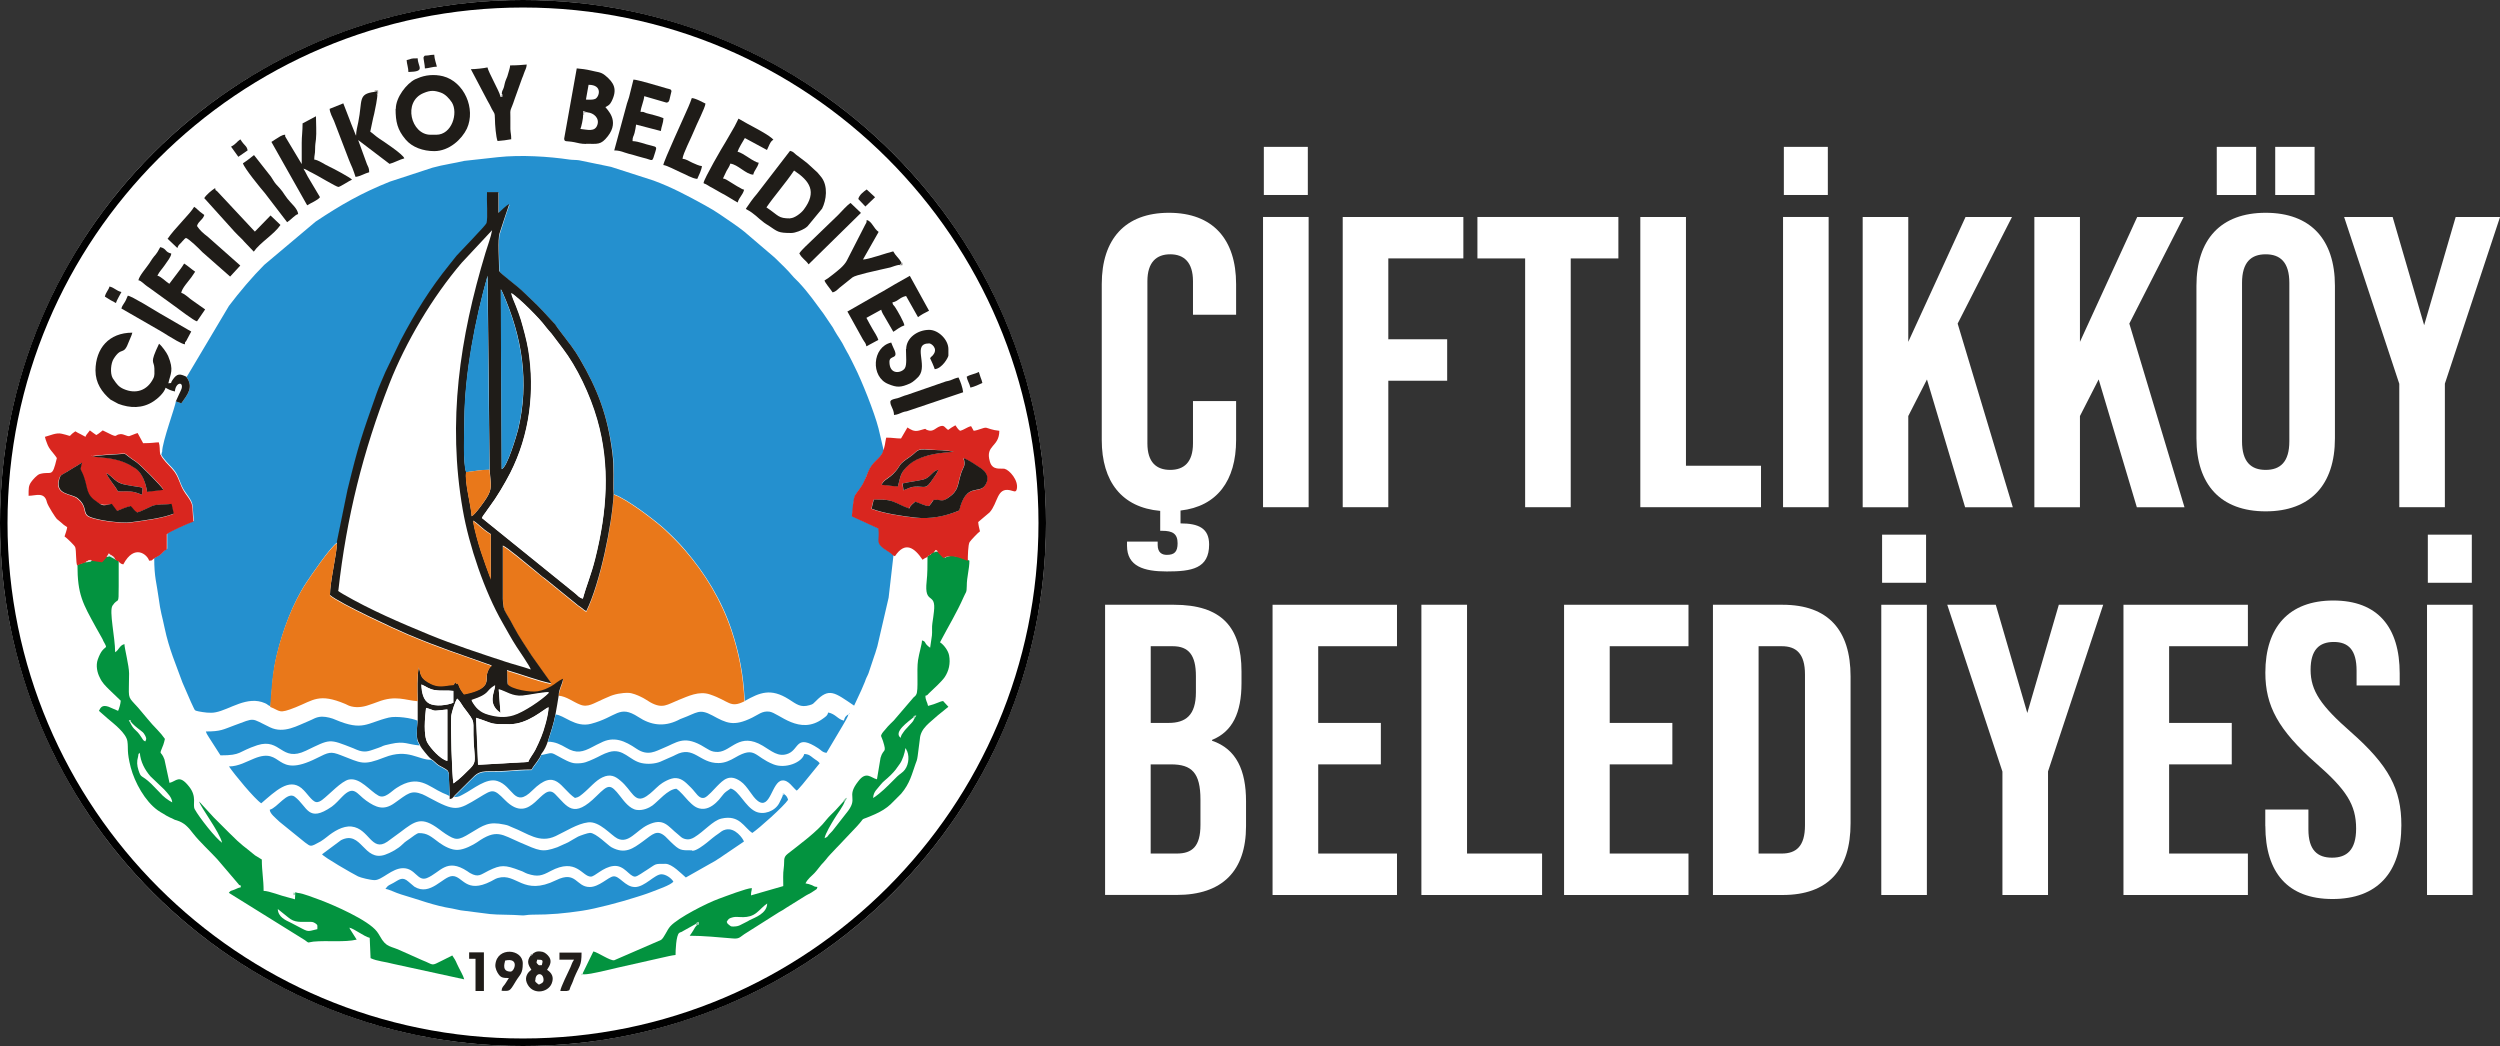 <?xml version="1.0" encoding="UTF-8"?>
<svg id="katman_2" data-name="katman 2" xmlns="http://www.w3.org/2000/svg" viewBox="0 0 435.42 182.18">
  <rect x="0" y="0" width="435.42" height="182.18" fill="#333333" stroke="none"/>
  <defs>
    <style>
      .cls-1 {
        fill: #a7d4ba;
      }

      .cls-1, .cls-2, .cls-3, .cls-4, .cls-5, .cls-6, .cls-7, .cls-8, .cls-9, .cls-10, .cls-11, .cls-12, .cls-13, .cls-14, .cls-15, .cls-16, .cls-17, .cls-18, .cls-19, .cls-20, .cls-21, .cls-22, .cls-23, .cls-24, .cls-25, .cls-26 {
        stroke-width: 0px;
      }

      .cls-1, .cls-2, .cls-3, .cls-4, .cls-5, .cls-6, .cls-7, .cls-8, .cls-9, .cls-10, .cls-12, .cls-13, .cls-14, .cls-15, .cls-16, .cls-17, .cls-18, .cls-19, .cls-20, .cls-21, .cls-22, .cls-23, .cls-24, .cls-25, .cls-26 {
        fill-rule: evenodd;
      }

      .cls-2 {
        fill: #1f1c18;
      }

      .cls-3 {
        fill: #b3b1b0;
      }

      .cls-4 {
        fill: #d9261f;
      }

      .cls-5 {
        fill: #8ac8a6;
      }

      .cls-6 {
        fill: #581e1b;
      }

      .cls-7 {
        fill: #221e1b;
      }

      .cls-8 {
        fill: #e9e8e7;
      }

      .cls-9 {
        fill: #e9781a;
      }

      .cls-10 {
        fill: #010101;
      }

      .cls-11, .cls-17 {
        fill: #fff;
      }

      .cls-12 {
        fill: #9a9898;
      }

      .cls-13 {
        fill: #add7c1;
      }

      .cls-14 {
        fill: #bce3f7;
      }

      .cls-15 {
        fill: #03933f;
      }

      .cls-16 {
        fill: #908f8d;
      }

      .cls-18 {
        fill: #8d8b89;
      }

      .cls-19 {
        fill: #bddeca;
      }

      .cls-20 {
        fill: #7bc299;
      }

      .cls-21 {
        fill: #8ccef0;
      }

      .cls-22 {
        fill: #2490cf;
      }

      .cls-23 {
        fill: #241c18;
      }

      .cls-24 {
        fill: #9cd5f2;
      }

      .cls-25 {
        fill: #b9b7b6;
      }

      .cls-26 {
        fill: #d8d8d7;
      }
    </style>
  </defs>
  <g id="katman_1" data-name="katman 1">
    <g>
      <circle class="cls-11" cx="91.09" cy="91.09" r="91.09"/>
      <g id="katman_1-2" data-name="katman 1">
        <g>
          <path class="cls-22" d="m32.43,65.59c1.38,1.85.23,3.12-.85,4.65l-.96-.35c0,.73-2.38,7.04-2.38,8.81l-.15.42c.19.62,1.42,1.85,1.96,2.42,1.31,1.42,1.15,2.73,2.31,4.27,1.58,2.19,1.04,1.77,1.42,4.92-.85.27-4.04,1.69-4.65,2.19v2.65c-.54.23-.69.58-1.12.92-.46.38-.77.46-1.15.69,0,3.42.42,4.31.77,6.96.35,2.62.58,3,1.04,5.23.77,3.69,2,6.42,3.12,9.54l1.46,3.35c.77,1.54.46,1.46,1.38,1.65.81.15,2,.35,2.92.15,2.46-.46,5.5-2.96,8.62-1.58.46.19.42.35.96.54.27-3.46.38-6.08,1.12-9.08,1-4.15,2.77-8.96,5.12-12.5.73-1.08,4.23-6.31,5.39-6.96l1.85-9.04c1.96-8.04,2.5-9.5,5.04-16.73.46-1.31,1-2.46,1.58-3.85l2.65-5.5c2.54-4.85,5.12-9.04,8.54-13.23l1.19-1.5c.69-.77,5.12-5.35,5.23-5.69.19-.81,0-4.19.08-5.39h1.96v3.62c.5-.38,1.19-1.23,1.88-1.54-.62,1.58-1.15,3.46-1.69,5.08-.35,1-.08,5-.08,6.58.12.35,3.15,2.65,3.92,3.35,1.31,1.27,2.54,2.38,3.73,3.65.65.69,1.12,1.23,1.77,1.92.38.46.38.54.77,1l2.42,3.19c.54.73,1.04,1.5,1.46,2.23,3.12,5.39,4.81,9.92,5.65,16.31.35,2.77.12,5.04.23,7.15,2.31.81,7.15,4.54,8.73,5.96,1.15,1.04,2.58,2.46,3.65,3.73,3.5,4.08,6.39,8.77,8.12,14,1.31,4,2.04,7.62,2.27,12.31,2.65-1.5,4.54-2.27,7.66-.31,1.38.88,2.04,1.5,3.62,1.04.69-.19.62-.27,1.08-.69,2.35-2.42,3.27-1.54,6.69.77l1.27-2.73c.19-.42.46-1.08.62-1.46.23-.73.38-.85.62-1.46l1.04-3.12c.19-.46.31-1.04.5-1.58l1.96-8.46.85-7.42c-.62-.65-1.35-.81-2.08-1.58-.81-.81-.23-1.23-.46-3.08l-4.62-2.12c.12-.88.19-3.12.58-3.73.58-.88,1.12-1.35,1.62-2.54.19-.5.35-.88.62-1.46.85-1.96,2.04-2.15,2.65-3.62l-.92-3.92c-.73-2.85-2.96-8.39-4.15-10.73-.38-.77-.69-1.42-1.08-2.15-.23-.42-.35-.58-.58-1.04-.62-1.31-1.31-2.15-1.85-3.12-.12-.19-.15-.31-.27-.5s-.19-.27-.31-.46l-1.35-2c-1.5-2-2.46-3.46-4.31-5.46-.31-.35-.58-.54-.88-.88-1.23-1.46-1.92-2.04-3.31-3.42l-5.27-4.5c-.69-.54-1.19-.92-1.92-1.42-1.92-1.27-2.77-2-4.96-3.19-3-1.65-5.73-3.12-8.96-4.31l-7.39-2.38-5.58-1.15c-.58-.08-1.08-.04-1.65-.12-3.62-.54-8.46-.85-12.46-.42l-5.89.65c-1.54.38-3.62.65-5.54,1.19l-7.39,2.42c-5,2-8.54,4.04-12.93,6.96l-8.96,7.54c-2.08,2.08-4.35,4.77-6.15,7.15l-7.39,12.43h0l-.04-.15Z"/>
          <path class="cls-17" d="m58.89,102.9l.19.15s.08.04.12.08l.62.38c4.77,2.77,10,5,15.04,7.08,4.08,1.69,8.92,3.27,13.12,4.65,1.5.5,3.08.88,4.5,1.38-.08-.46-2.23-3.62-2.5-4-.88-1.31-1.62-2.73-2.42-4.15-3.12-5.39-5.85-13.43-6.92-19.66-2.69-15.39-.54-29.89,3.96-44.78.38-1.23.96-2.77,1.15-3.92l-5.31,5.69c-5.08,5.96-9.73,13.77-12.58,21.04-4.58,11.73-7.5,23.31-8.89,36.04h-.08Z"/>
          <path class="cls-9" d="m97.32,121.17c1.35.12,2.5,1.08,3.69,1.54,1.38.58,2.38-.23,4.08-.96.38-.15.58-.27.88-.38.96-.46,2.35-.73,3.5-.69.62,0,1.62.42,2.08.65.69.31,1.12.65,1.73,1,2.15,1.19,2.92.38,4.92-.42,1.65-.65,3.54-1.62,5.46-.96,3.42,1.15,3.46,2.46,6,1.19-.23-4.69-.96-8.31-2.27-12.31-1.73-5.19-4.58-9.92-8.12-14-1.08-1.27-2.5-2.65-3.65-3.73-1.58-1.42-6.42-5.15-8.73-5.96-.27,5.31-2.38,15.66-4.77,20.43-.38-.15-.54-.38-.92-.65-.42-.31-.54-.38-.92-.69l-5.31-4.31c-.65-.5-1.19-.96-1.77-1.42-1.31-1.04-4.85-4.04-5.62-4.35v8.12c0,3.65.23,2.73,1.96,6.12.88,1.73,2.04,3.27,3.08,4.96l3.42,4.81c-2.54-.5-5.19-1.58-7.73-2.31.08.65.08,2.19.12,2.46.62.88,4,1.46,5.23,1.23,1-.19,1.58-.46,2.35-.88.69-.38,1.19-.96,2.08-1.31-.19,1.12-.73,1.85-.77,2.89h0v-.04Z"/>
          <path class="cls-2" d="m79.63,121.67c.5.46.69.92,1.08,1.46,2.38,3.15,1.54,1.85,1.81,6.35.15,2.73.5,3.23-.62,4.35-.92.88-1.58,1.65-2.92,2.62-.27-1.31-.5-10.31-.38-11.73.08-.62.69-2.62,1.04-3.04h0Zm-5.42,1.62c2.08.58.62.58,3.73.27v8.96c-1.27-.31-2.92-2.23-3.46-3.12-.77-1.27-.46-4.42-.27-6.12h0Zm17.81,9.42l-8.73.5-.35-8.19c3.35,1.08,2.19,1.12,5.85,1.12,3.19,0,5.89-2.62,6.77-2.96-.04,1.42-.81,4.08-1.31,5.23-.35.81-.62,1.46-1,2.19-.35.69-1.08,1.58-1.23,2.12h0Zm-4.85-8.54l-.31-4.15c1.35.38,2.35,1.27,4.12,1.12,1.42-.15,3.27-.58,4.65-.62-1.23,1.27-4.5,3.46-6.23,3.96-1.5.46-2.89.31-4.39-.12-1.46-.42-2.23-1.27-2.89-2.46,3.42-1.12,2.31-1.54,4.12-2.58-.12,1.19-1.38,3.19.88,4.77h0l.04.08Zm-11.39-4c1,.19,2.08,0,3.19.15v2.08c-1.04.42-3.08.69-4.19.12-1-.54-1.31-1.88-1.35-3.31.96.42,1.19.77,2.38,1h0l-.04-.04Zm9.73-19.31c-.62-1.65-1.15-3.08-1.73-4.85-.46-1.42-1.15-3.81-1.38-5.35.85.46,1.42,1.31,3.08,2.35v7.85h.04Zm-.23-19.08c.23,2.85.46,3.31-.5,4.89-.42.69-2.04,2.96-2.62,3.23-.08-1.77-1.27-6.04-.96-7.69-.58-1.42-.31-7.19-.31-9.12.08-8.16,1.92-17.5,4.04-25.08l.35,33.77h0Zm1.96-31.39s.04.08.08.12c0,0,.19.42.23.46,3.39,7.66,4.69,15.58,2.69,23.85-.27,1.04-1.88,6.54-2.85,6.89l-.15-31.27h0v-.04Zm-3.27,39.81c.19-.42.38-.58.65-1s.42-.62.65-.92c1.27-1.69,2.65-4.04,3.65-5.96,3.35-6.62,4.31-14.12,3.12-21.46-.31-1.77-.81-3.58-1.27-5.15-.23-.85-.5-1.54-.85-2.38-.27-.69-.69-1.65-.85-2.31,1.42.92,4.92,4.42,5.96,5.85.27.38.69.81,1.04,1.23l1.92,2.54c2.5,3.27,4.77,8,6.04,12.43,2.31,8.04,1.69,16.04-.35,24.23-.73,2.92-1.54,4.65-2.15,6.96-.69-.19-.81-.46-1.31-.92l-16.23-13.12h-.04Zm-25.04,12.66c1.42-12.73,4.31-24.31,8.89-36.04,2.85-7.27,7.5-15.08,12.58-21.04l5.31-5.69c-.19,1.15-.77,2.65-1.15,3.92-4.5,14.89-6.65,29.39-3.96,44.78,1.08,6.23,3.81,14.27,6.92,19.66.81,1.42,1.58,2.85,2.42,4.15.27.42,2.42,3.54,2.5,4-1.42-.5-3-.88-4.5-1.38-4.19-1.38-9-2.96-13.12-4.65-5.04-2.08-10.27-4.31-15.04-7.08l-.62-.38s-.08-.08-.12-.08l-.19-.15h.08Zm-.23-8.35c-.04,1.96-1.23,6.77-1.23,9.12,1.81,1.5,11.5,5.96,13.5,6.81,5.96,2.5,8.89,3.39,14.69,5.46-.46.27-.77,1.04-.88,1.65-.15.92.77,2.38-3.96,3.31-.31-.35-.65-.85-.85-1.35-.5-1.35.04.15-.73-.77-.23.65-.04.42-.92.54-1.19.15-2.08.31-3.23-.23-2.15-1.04-1.73-1.77-2.15-2.92-.31,1.77-.23,3.96-.19,5.89v3.35c-.04.73-.15,1.35-.15,2.23,0,1.15.08,1.31.5,2.08.19.5.54.85.88,1.31.31.38.77.96,1.15,1.23.46.27.77.69,1.27,1.04.27.15,1.31.69,1.5.88.08.12.08.04.19.31.08.19.08.27.08.54l.15,3.54v.65c.58-.15.38-.12.73-.46.15-.23.08-.08.27-.31l3.15-3.12c1.35-1.38,2.46-.81,5.65-1.04,1.58-.12,2.96-.23,4.46-.23.42-.81,1.5-1.88,1.69-2.69.54-.65.92-1.5,1.15-2.23.54-1.73.96-2.81,1.35-4.81.19-1.08.35-1.92.54-3.19,0-1.04.58-1.77.77-2.89-.88.35-1.38.92-2.08,1.31-.77.42-1.35.69-2.35.88-1.23.23-4.62-.35-5.23-1.23-.08-.23-.04-1.77-.12-2.46,2.54.73,5.19,1.77,7.73,2.31l-3.42-4.81c-1.04-1.65-2.15-3.19-3.08-4.96-1.73-3.39-2-2.46-1.96-6.12v-8.12c.77.27,4.31,3.31,5.62,4.35.58.46,1.08.96,1.77,1.42l5.31,4.31c.35.31.46.38.92.69.38.27.5.46.92.65,2.38-4.77,4.5-15.12,4.77-20.43-.12-2.12.12-4.39-.23-7.15-.81-6.39-2.5-10.92-5.65-16.31-.42-.73-.92-1.5-1.46-2.23l-2.42-3.19c-.35-.46-.35-.58-.77-1-.65-.69-1.12-1.23-1.77-1.92-1.19-1.27-2.42-2.38-3.73-3.65-.77-.73-3.81-3-3.92-3.35,0-1.58-.27-5.58.08-6.58.54-1.62,1.12-3.5,1.69-5.08-.69.31-1.38,1.15-1.88,1.54v-3.62h-2c-.08,1.15.15,4.58-.08,5.39-.08.35-4.54,4.92-5.23,5.69l-1.19,1.5c-3.42,4.23-6,8.39-8.54,13.23l-2.65,5.5c-.58,1.38-1.12,2.54-1.58,3.85-2.54,7.23-3.08,8.69-5.04,16.73l-1.85,9.04h0l.04.12Z"/>
          <path class="cls-17" d="m83.94,90.25l16.23,13.12c.54.42.65.69,1.31.92.65-2.31,1.42-4.04,2.15-6.96,2.08-8.19,2.65-16.19.35-24.23-1.27-4.39-3.54-9.16-6.04-12.43l-1.92-2.54c-.35-.38-.73-.81-1.04-1.23-1-1.42-4.54-4.89-5.96-5.85.12.65.58,1.62.85,2.31.35.88.58,1.58.85,2.38.46,1.58.96,3.39,1.27,5.15,1.19,7.31.23,14.85-3.12,21.46-1,1.96-2.38,4.27-3.65,5.96-.23.31-.38.54-.65.92s-.46.54-.65,1h.04Z"/>
          <path class="cls-9" d="m47.01,123.1c1.92.73,1.42,1.31,4.5.08s4.04-2.5,8.62-.58c.19.08.38.19.65.31,1.12.42,2.38.27,3.46-.12.5-.19,1-.31,1.54-.54,3.15-1.23,4.81-.27,6.96-.12-.08-1.92-.12-4.15.19-5.89.42,1.15,0,1.88,2.15,2.92,1.12.54,2,.42,3.23.23.88-.12.69.12.92-.54.77.92.23-.58.73.77.19.5.54.96.85,1.35,4.73-.92,3.77-2.42,3.96-3.31.12-.62.42-1.38.88-1.65-5.81-2.12-8.77-2.96-14.69-5.46-2.04-.85-11.69-5.31-13.5-6.81,0-2.35,1.19-7.15,1.23-9.12-1.15.65-4.69,5.89-5.39,6.96-2.35,3.54-4.12,8.35-5.12,12.5-.73,3-.88,5.58-1.12,9.08h0l-.08-.08Z"/>
          <path class="cls-15" d="m48.39,158.33l1.77,1.42c1.19,1.04,2.23.77,3.69.81.54,0,.65,0,1.04.23.5.35.38.35.38,1.04-2.12.5-1.27.58-4.54-1.08-1.04-.5-2.31-1.04-2.35-2.46h0v.04Zm-24.04-27.24c.12,1.58.85,2.96,1.85,4.12l2.38,2.27c.65.73,1.35,1.38,1.42,2.27-.73-.38-1.62-1.04-2.15-1.69l-1.5-1.54c-1.81-1.73-1.73-.85-2.23-2.38-.27-.81-.31-1.54-.08-2.31.19-.77-.12-.35.38-.73h-.08Zm-1.58-5.46c.23.46,1.19,1.19,1.65,1.54.46.38.5.31.85.92.19.42.31.54.04,1.04-.38-.15-.42-.31-.69-.73-1-1.58-1.23-1-2-2.65l-.19-.31c.65,0,.15-.04.35.19h0Zm-6.81-28c-.23.15,0,.08-.5.19-.31.08-.27.04-.62.08l-1.35.46c0,5.23.92,6.73,3.27,11l1.04,1.85c.12.19.08.19.19.42,1.08,1.92.12.19-.96,3.23-.38,1.08-.08,2.35.35,3.15.42.92.96,1.42,1.69,2.15l1.96,1.88c-.04.58-.27,1.35-.46,1.77l-1.69-.73c-1.08-.35-1.35.12-1.65.73l1.54,1.35c1,.85,3.23,2.54,3.42,3.96.19,1.27-.15,1.69.58,4.54.69,2.62,2.5,5.89,4.69,7.46.31.23.65.42,1,.62.38.23.15.08.5.31l.73.38s.08,0,.12.04c.08,0,.27.15.31.15.46.23.19.12.69.27,1.31.42,1.96,1.15,2.85,2.31,1.04,1.35,3.15,3.31,4.19,4.46l3.54,4.15c.42.42,0,.23.54.42v.31c-.54.12-.58.19-1.04.38-.62.27-.69.12-1.04.58l13.23,8.23c.85.65.46.38,1.5.27,2.42-.23,5.42.15,7.54-.35l-1.12-1.77s-.08-.08-.15-.31c.88.19,2.54,1.54,3.54,1.77l.15,3.54c1.15.54,2.58.62,3.96,1l12.35,2.69c-.15-.62-.69-1.5-.96-2.08-.58-1.12-.31-.88-1.12-2.08-.58.31-1.08.54-1.69.85-2.15,1.08-1.38.81-3.58-.04l-3.54-1.58c-1.96-.96-2.65-.5-3.81-2.62-.23-.38-.27-.46-.5-.77-1.5-2-7.54-4.62-9.89-5.5-.88-.31-3.04-1.19-3.89-1.23l-.46-.12v.42l-.04.81c-.5-.12-.69-.19-1.27-.35-1.08-.23-3.23-1.12-4.19-1.12,0-2.04-.31-3.35-.31-5.46l-1.19-.73c-2.15-1.81-2-1.42-4.54-3.96-.92-.92-1.73-1.73-2.65-2.65l-2.54-2.77c.23.96,3.58,5.35,4,7.19-1.08-.73-4-4.42-4.77-5.85-.42-.81.46-2.15-1-3.96-1.73-2.19-2.19-.88-3.39-.62l-.88-4.08c-.65-1.77-1.04-.42-.19-2.58.12-.35.19-.65.27-1-.31-.46-.88-1.15-1.31-1.58-1.23-1.23-2.27-2.62-3.35-3.85l-.46-.5c-1.5-1.62-1.12-1.12-1.12-5.46,0-1.35-.81-4.42-.81-5.12-.88.23-.92,1-1.62,1.42,0-2.62-1.08-7.15-.46-8.12,1.04-1.58,1.08.23,1.08-3.39v-4.5l-.15-.12-.27-.12-1.15-.62-.5.12-.81.88-1.81-.27h0l-.04.08Z"/>
          <path class="cls-15" d="m127.87,161.37c-.65,0-.5,0-.88-.27-.38-.31-.19-.12-.42-.54.31-.54.38-.62,1.12-.81.88-.23,2.58.46,4.12-.81.62-.5,1.12-1.12,1.81-1.58-.04,1.77-2.19,2.46-3.04,2.89-.35.19-.42.27-.85.46-.69.31-1,.65-1.88.65h.04Zm24.2-22.43c.08-1.12.77-1.54,1.27-2.23.5-.65,1-.92,1.81-1.73.77-.77.96-1.08,1.58-1.96.46-.65.88-1.92.96-2.73,0,0,.04.04.08.12,0,.04.04.08.08.12,0,.08.15.31.15.31.46,1.12.19,2.73-.69,3.54-.73.65-.54.31-1.69,1.5-1.12,1.12-2.15,2.19-3.5,3.08h-.04Zm7.19-13.81c-.23.5-.19.46-.58.88,0,0-.04.08-.08.08l-.92,1s-.23.27-.35.46c-.23.31-.38.5-.46.96-1.35-1,1.38-2.85,2.19-3.54.23-.35,0-.27.54-.35l-.31.46h0l-.04.04Zm3.35-28.97l-.31.15-.15.15c0,.23.04.15-.23.15l-.08.08-.15.08-.15.15c0,1.54,0,3.04-.15,4.35-.46,4.23,1.69,1.69,1.27,5.27-.08.65-.15,1.27-.27,2s0,1.42-.08,2.15c-.08.58-.23,1.54-.31,2.12-1.19-.81-.58-1.04-1.42-1.27,0,.65-.5,2.19-.69,3.46-.27,1.77.12,5.27-.31,5.96-.19.35-.23.27-.46.5l-3.46,4.04c-.38.38-.69.65-1.04,1.04-.31.42-.69.77-.96,1.15-.38.58-.15.5.12,1.35.73,2.31.08,1.19-.42,2.96l-.62,3.73c-1.04-.23-1.85-1.5-3.23.31-2.35,2.96.27,2.77-2.19,5.69l-2.31,2.96c-.27.27-.38.38-.62.65-.42.5-.15.35-.77.65.08-.73,1.23-2.62,1.65-3.31.46-.81,1.69-2.35,1.88-3.19h-.15l-1.5,1.65c-.58.58-1.08,1.04-1.58,1.65-1.54,2.04-4.69,4.31-6.73,5.92-.88.69-.5,1.19-.69,2.5-.15.96-.08,2.08-.08,3.12l-5.62,1.62c0-.77.12-.65.15-1.27-.88,0-4.65,1.46-5.81,1.88-1.92.69-7.04,3.27-8.39,4.77-.62.69-1.04,1.96-1.62,2.38l-8.16,3.54c-.69.12-2.77-1.35-3.62-1.54l-1.88,3.85.15.15c1.42,0,4.46-.85,6.04-1.19l7.85-1.77c.65-.15,1.5-.35,2.15-.42,0-.65.08-3.46.65-3.85.12-.08.23-.12.35-.15l2.62-1.46c.19-.23-.23,0,.19-.19.54-.27.04-.04.23.04-.12.85.08.08-.31.42-.27.23-.46.58-.62.88-.27.46-.38.58-.65.96,2.35,0,5.12.27,7.39.46,1.23.12,1.27-.15,2.12-.73l6.08-3.85c.27-.15.35-.19.62-.35.38-.23.27-.19.58-.38l3.15-1.96c.46-.31.77-.42,1.23-.69.19-.12.38-.23.58-.38.35-.27.38-.12.5-.62-.62-.04-.54-.12-.96-.31-.35-.15-.69-.23-1.12-.31.46-.88.92-1.12,1.58-1.81.58-.62,1-1.31,1.62-1.92.35-.38.42-.5.73-.88.15-.19.23-.23.38-.42l1.08-1.15.23-.23,3.35-3.54c1.77-1.92,0-.69,3.19-2.12,1.08-.5,1.85-.96,2.65-1.69l1.85-1.85c1.54-1.81,1.88-3.46,2.5-5.19.19-.5.27-.62.38-1.38l.38-2.96c.12-1.92,1.85-2.92,3.12-4.12l1.85-1.5-.92-1c-.65.08-1.08.46-2.62.85-.15-.73-.46-.96-.46-1.77.46-.12.27-.12.73-.54.69-.65,2.12-1.96,2.62-2.69.73-1.08,1.04-2.42.77-3.81-.15-.81-.92-1.85-1.58-2.27,1.38-2.65,2.92-5.15,4.12-7.89.35-.85.54-.69.54-1.88,0-1.69.46-2.92.46-4.46-1.15-.42-2.89-1.27-4.23-.5l-.19-.15-.08-.08-.08-.08-.65-.69-.65-.08-.15.15h0l-.19-.08Z"/>
          <path class="cls-22" d="m136.68,138.29l-.31.12c-.08.38-.46,1.04-.65,1.46-.73,1.42-2.73,2.15-4.15,1.46-1.81-.88-2.85-3.62-4.31-4-1.35.88-1.12.88-2.04,1.96-.65.73-1.58,1.5-2.62,1.58-1.27.08-1.96-.65-2.73-1.42-.62-.65-1.35-1.62-2.08-2.08-1.5.12-3.08,2.12-4.15,2.92-.58.42-1.65.92-2.73.77-1.23-.15-2.27-1.58-2.89-2.38-1.73-2.23-2.04-2.08-4.08-.08-4.12,4.12-5.08,1.88-7.27-.31-2.35-2.35-4.04,5.81-8.73,1.04-2-2.04-2.15-1.85-4.5-.42-3.81,2.31-4.08,2.5-8.73,0-.35-.19-.77-.42-1.15-.58-2-.77-2.5-.12-4.85,1.54-1.88,1.35-3.23.77-4.92-.42s-2.12-2.81-4.19-.69c-.62.62-1.08,1.19-1.81,1.73-4.19,2.89-4.19,0-6.46-1.73-1.31-.96-3,1.92-4.35,2.27.04.69.96,1.38,1.73,2.12l4.42,3.58c1.04.73.85.85,2.73-.19.38-.23.77-.54,1.12-.81,1.04-.85,2.73-1.96,4.27-1.77,3.04.35,3.46,4.5,6.19,2.65l2.31-1.69c2.62-2,3.69-2.77,6.73-.5.38.31.69.5,1.12.81,1.77,1.12,2.12,1.23,4.31-.12,2.35-1.42,3.19-2.08,5.92-1.5.81.15.81.27,1.42.5,2.62,1,4.69,2.85,7.54,1.5,1.73-.81,3.77-2.15,5.62-2.38,2-.27,4.04,2.27,5.12,2.81,1.96.96,3.23-1.35,5.27-2.35,2.85-1.38,3.5.23,5.31,1.65.42.35.65.65,1.15.77.69.19,1.19,0,1.65-.27,1.73-1.04,3.23-2.92,4.73-3.27,3.19-.73,3.92,1.54,5.39,2.5,1.15-.77,5.5-4.65,6.23-5.77-.12-.46-.31-.73-.65-.96h0l.08-.04Z"/>
          <path class="cls-4" d="m163.37,81.82c-.04.5-.58,1.08-.85,1.5-1.35,2.15-1.38,1.31-3.31,1.46-.85.08-1.31.42-1.88.62l-.15-1.19c1.27-.31,2.35-.38,3.62-.69,1.15-.27,1.65-1.46,2.54-1.69h.04Zm0,0l.38-.31-.38.31h0Zm4.46-2c.69.23,2.23,1.27,2.89,1.69.96.65,1.69,1.62.85,3-1.08,1.73-3.31-.58-4.54,4.42-2.46,1-5.04,1.5-7.73,1.23-2.35-.27-5.5-.73-7.54-1.54l.38-1.58c1.27,0,2.31-.12,3.42.35,1,.38,1.77.88,2.77,1.19.15-.38.15-.35.42-.65l.62-.54c.69.23,1.73.73,2.38.77.31-.31.62-.77.81-1.08,1.42-.12,1.35.5,2.54-.35,1.92-1.31,1.58-2.15,2.27-4.31.38-1.15.85-1.23.42-2.62h.04Zm-14.31,4.62c.42-1.04,1.19-.96,2.46-2.38.92-1.04.35-1.08,2.46-2.5,1.58-1.08,1-1.46,3.35-1.27,1.27.12,3.15.08,4.31.38-2.46.19-4.54.42-6.5,1.38-.88.42-1.69,1.15-2.19,1.81-.65.88-.69,1.65-1.04,2.85l-2.85-.31h0v.04Zm.31-5.85c-.62,1.46-1.85,1.65-2.65,3.62-.23.58-.38,1-.62,1.46-.5,1.19-1.08,1.69-1.62,2.54-.38.62-.46,2.85-.58,3.73l4.62,2.12c.23,1.85-.35,2.27.46,3.08.73.73,1.46.92,2.08,1.58l.35.15c1.77-2.65,3.39-1.5,4.81.62.31-.23.46-.31.81-.46l.15-.15s0-.23.15-.08l.08-.08.23-.15.15-.15.31-.15.15-.15.27-.35c.58.35.15.08.35.42l.65.69.08.08.08.08.19.15c1.35-.77,3.08.08,4.23.5,0-.73.04-2.81.31-3.27.12-.23,1.54-1.73,1.81-1.88-.12-.46-.27-1.08-.31-1.62l2-1.69c1.46-1.65,1.23-4.35,3.54-3.85.62.12,1.04.5,1.19-.23.31-1.5-1.27-3.27-2.12-3.5-.65-.15-2.12.38-2.58-1.27-.85-2.92,1.65-2.46,1.65-5.35-1.27-.12-1.92-.46-2.31-.54-.46-.04-1.38.46-2.15.54-.19-.35-.27-.5-.46-.81-.77.19-1.15.62-1.92.81-.38-.27-.54-.58-.81-.96-.5.27-.85.5-1.27.81-.62-.42-.65-.96-1.54-.58-.58.23-1.04.85-1.77.69-1.19-.27.08-.5-1.77,0-.88.23-1.46-.19-2-.54l-1.12,1.92c-.92,0-1.46-.15-2.58-.15-.19.77-.23,1.85-.62,2.38h.08Z"/>
          <path class="cls-4" d="m20.54,85.59c-.46-.92-1.73-2.31-2-3.19,1.15.62,1.54,1.65,3.19,2,3.96.77,3,.08,3,1.77-1.77-.73-2.19-.62-4.19-.58h0Zm9.73,3.89c-1.85.81-5.31,1.23-7.62,1.54-1.54.19-6.85-.42-7.58-1.27-.58-.65-.04-1.62-1.58-2.89-1.08-.92-4.04-.58-3.23-3.39.23-.77.46-.69,1.12-1.12l2.85-1.73c-.46,1.65-.23.92.31,2.46.77,2.19.31,3.08,2.31,4.42q.96.65,2.54.31l.92,1.23c.69-.23,1.77-.73,2.38-.85.5.46.54.73,1.12,1.12.81-.23,1.69-.69,2.58-1.12.96-.42,2.12-.23,3.42-.38l.38,1.69h0l.08-.04Zm-14.35-10.04c1.5-.19,3.12-.31,4.58-.38,1.92-.12.69-.31,3.15,1.31.73.46,4.58,4.31,4.81,4.89l-2.85.35c-.19-1.38-.81-3.27-2.04-4.08-1.42-.92-2.35-1.35-4.23-1.69-.92-.15-2.73-.23-3.42-.46h0v.08Zm-2.46,19l1.35-.46s.08-.12.12-.08c0,0,.08-.08.12-.08.69-.38.69-.35.92-.15l1.81.27.81-.88.38-.62c.31.35.27.19.69.5.58.42.31.88.5.54,0,0,.04.08.08.12l.27.12c.23-.04.15-.08.15.12.46.31.23.31.81.46,1.96-3.69,4.23-1.65,4.5-.65.65-.04.35,0,.81-.35.38-.27.73-.35,1.15-.69.46-.35.58-.69,1.12-.92v-2.65c.62-.5,3.81-1.92,4.65-2.19-.35-3.15.19-2.73-1.42-4.92-1.12-1.58-1-2.85-2.31-4.27-.5-.58-1.77-1.77-1.96-2.42l-.12-.12c-.12-.88,0-1.31-.23-2.08-.65,0-1.12.15-2.73.15l-.96-1.77c-.46.12-1.27.5-1.46.54-.46.04-.92-.38-1.54-.35-1.31.12,0,.92-3.08-.65-.5.35-.5.46-1.12.81-.38-.23-.73-.54-1.12-.81q-.19.27-.42.54c-.08.08-.19.23-.19.27-.08.12-.08.04-.15.31-.31-.15-.54-.31-.85-.46q-.5-.23-.92-.5c-1.58,1.04-.15.92-2.38.42-.96-.23-2,.31-2.92.54.08.42.19.62.35,1.08.38,1.15,1.12,1.65,1.73,2.62-.85,3.62-.88,2.19-2.96,2.77-.5.15-1.23,1-1.5,1.38-.5.69-.46,1.19-.46,2.42,1.23,0,2.77-.77,3.19,1.12.15.62,1.58,2.81,1.73,2.92.35.31.5.38.88.73.35.35.54.42.92.69,0,.31-.38,1.38-.46,1.62.31.19,1.69,1.5,1.85,1.85.23.58.08,2.77.38,3.27h0v-.08Z"/>
          <path class="cls-22" d="m120.48,148.1c-1.96,0-2.08.04-3.65-1.46l-.96-.96c-1.46-1.27-2.15-.42-3.92.88-1.65,1.19-3.08,2.31-5.46,1-.58-.31-2.69-2.5-3.73-2.5-.38,0-1.77.5-2.08.65-.54.27-1.15.69-1.73,1l-1.88.85c-2.69.96-3.12.62-6.54-.85-3.15-1.35-4.04-2.42-7.46,0-.69.46-2.19,1.27-3.31,1.31-1.12.08-2.42-.65-3.23-1.23-1.54-1.15-2.08-1.69-3.58-1.69-.31,0-1.19.69-1.5.92-.58.42-.85.54-1.35,1.04-.77.77-1.96,1.42-3.04,1.81-3.73,1.27-4.08-4.35-7.66-2.54l-3.31,2.46c.38.54,5.27,3.35,6.27,3.85.46.23,2.19.65,2.89.65,1.31,0,3-2.08,4.96-2.08,2.15,0,2.5,2.35,4.12,1.73,2.38-.96,3.39-3.62,7.08-1.19.31.19.12.12.46.31,1.5.85,1.88.23,3.23-.42,2.15-1.04,2.81-1.04,5.54,0,.58.19.69.35,1.23.54,1.77.58,2.5.35,4-.46,4.54-2.42,5.5.96,7.04.96.69,0,2.12-1.65,3.92-1.85,1.92-.23,2.77,1.85,3.77,1.85.42,0,1.62-.92,2.04-1.15,1.77-1.12,1.23-1.08,3.27-1.08,1.15,0,2.81,1.77,3.54,2.38l5.23-2.96c.23-.15.38-.27.58-.38l4.31-2.92c-.15-.5-1.54-2.5-3.19-2.08-.62.15-.77.38-1.23.69-.81.54-1.31,1-2.08,1.62-.54.42-1.77,1.38-2.46,1.38h0l-.12-.08Z"/>
          <path class="cls-22" d="m94.28,131.44c-.19.81-1.27,1.88-1.69,2.69-1.54,0-2.92.12-4.46.23-3.19.23-4.27-.35-5.65,1.04l-3.15,3.12c-.19.19-.08.08-.27.31.88,0,1.04-.19,1.65-.5,1.77-.92,4-2.89,5.89-2.31,2.81.85,2.92,4.85,6.12,1.65,4.12-4.08,4.89-.38,7.42,1.31.73-.15.85-.35,1.35-.73,1.27-1.04,2.19-2.27,3.42-2.85,1.42-.69,2.31-.15,3.12.54,2.08,1.69,2.46,4.15,4.58,2.73.92-.62,1.42-1.23,2.23-1.92.54-.46,1.96-1.31,2.92-1.23,1.19.08,1.92,1.04,2.62,1.69.88.88,1.35,2,2.31,1.73.54-.15,1.77-1.58,2.19-2,1.12-1.12,2.15-2.23,4.12-.85,1.23.85,1.96,2.65,3,3.42,2.19,1.62,2.42-3.39,4.23-3.58,1.12-.12,1.85,1.27,2.54,1.77.27-.19.69-.77,1-1.08l3-3.69c-.31-.42-.73-.58-1.15-.92-.5-.38-.73-.65-1.54-.69-.38,1.5-3.31,2.62-5.35,1.81-3.42-1.35-3.12-3.27-6.69-1.19-.85.5-1.81.96-2.89.96-3.35.04-4.27-3.12-7.5-1.42-.38.19-.27.15-.65.31-.23.08-.12.04-.35.15l-1.65.73c-.96.38-2.23.46-3.27.23-2.12-.46-3.15-2.65-5.65-1.92-1.04.31-1.69.77-2.65,1.19-1.08.46-1.69.85-3.27.77-.85-.04-2.08-.77-2.73-1.12-1.65-.92-1.19-.69-3.15-.31h0l.04-.08Z"/>
          <path class="cls-22" d="m96.78,124.37c-.38,1.96-.81,3.08-1.35,4.81,1.31,0,2.27.54,3.15,1.04,1.81,1.08,2.92.77,4.65-.15.5-.27.88-.46,1.38-.69,2.31-1.23,4.23-.35,6.27,1.04,2,1.35,3.35.38,4.69-.15,2.27-.92,3.42-2.15,6.5-.5,1.38.77,1.73,1.23,3,1.19,2.35-.12,3.69-3.5,7.77-1.08,1.46.85,2.73,2.12,4.5,1.35,1.88-.81,1.31-3.42,5.15-.92.5.31.73.73,1.46.81l2.92-4.92c.27-.46.81-1.38.92-1.81-.5.35-.65.46-.81,1.12-1.08-.23-1.42-1.15-2.73-1.42-.15.58-.42.69-.88,1.04-4.12,3.08-7.73-1-9.39-1.19-1.23-.15-1.92.54-2.96,1.04-3.27,1.62-4.5.96-6.96-.38-2.31-1.23-2.62-.46-5.23.5-.35.12-.38.15-.77.35-2.46,1.19-4.73.85-6.89-.58-3.39-2.19-3.69,0-8.23,1.19-2.77.73-4.73-1.58-6.23-1.62h0l.04-.04Z"/>
          <path class="cls-22" d="m110.56,154.49c-1.69,0-2.69-2.04-3.77-1.85-.88.15-2.46,1.85-4.08,1.85-2.42,0-2.31-2.92-5.85-1.19-5.81,2.85-6.85-1.35-10.16-.38-.5.15-.69.35-1.19.58-4.39,2.23-4.89-.92-6.69-.92-1.65,0-3.85,3.58-6.65,1.85l-1.04-.88c-1.04-.92-1.54-.38-2.62.23-.73.42-.88.31-1.38,1.04.69.08,1.69.65,2.73.96,3.04.88,5.69,1.96,8.92,2.46.42.08.96.19,1.46.31l5.12.65c1.31.15,3.73.08,5.54.23.54.04.92-.12,1.73-.12,3.35,0,5.69-.23,8.77-.69,2.38-.35,6.81-1.54,9.08-2.27.58-.19.92-.27,1.46-.46.73-.23.77-.27,1.42-.5,1.04-.42,3.5-1.23,3.92-1.85-.38-.62-1.31-1.27-2.08-1.27-1.19,0-2.89,2.23-4.65,2.23h0Z"/>
          <path class="cls-22" d="m78.32,138.64l-.15-3.54c0-.27,0-.35-.08-.54-.08-.23-.08-.19-.19-.31-.19-.19-1.23-.73-1.5-.88-.5-.31-.81-.77-1.27-1.04-2.27.08-4.04-2.04-8.16-.42-3.81,1.5-4,1-7.62-.38-1.77-.69-2.08-.54-4.23.54-7.39,3.69-5.69-2.08-10.85.04-1.27.5-2.73,1.38-4.39,1.38.96,1.42,4.46,5.65,5.62,6.42,2.5-2.15,4.81-4.42,7-2.65,0,0,.08.04.08.08.85.69,1.69,2.19,2.46,2.35.42.08.81-.19,1.08-.38,1.31-1,3.35-3.27,4.65-3.54,1.96-.38,3.65,2,5.15,2.81,1.12.62,2.27-.81,3.15-1.35,3.81-2.46,5.5-.27,8.04.88.54.23.77.31,1.19.54h0Z"/>
          <path class="cls-22" d="m73.09,129.83c-.42-.77-.5-.92-.5-2.08,0-.88.08-1.5.12-2.23-.96-.46-3.73-.85-5-.54-3.81.92-4.46,2.42-9.27.38-.58-.27-1.54-.54-2.38-.54-1.08.04-1.58.5-2.31.77-1.85.73-4.27,2.27-6.73,1.08-3.46-1.65-2.42-1.73-6.27-.31-1.88.69-2.27,1.04-4.89,1.04.08.35.35.73.54,1.04l2,3.12c3.77,0,2.96-.62,6.42-1.77,4.12-1.31,4.12,3.04,8.46.96s3.92-2.12,8.27-.42c.31.12.65.31,1.04.42,1.23.35,1.81,0,3.31-.5,1.15-.38.23-.27,2.19-.69,2.38-.54,2.96.12,4.96.27h.04Z"/>
          <path class="cls-22" d="m81.17,82.24c1.42-.15,2.5-.42,4.08-.42l-.35-33.77c-2.15,7.58-4,16.93-4.04,25.08,0,1.92-.27,7.69.31,9.12h0Z"/>
          <path class="cls-2" d="m75.94,23.47h-.96c-3.39,0-4.89-5.77-1.19-7.27,1.19-.5,1.85-.46,2.96-.08.81.27,1.5,1.04,1.96,1.73,1.12,1.85,0,5.62-2.73,5.62h-.04Zm-7.04-4.5c0,2.23.31,3.62,1.73,5.31,1.15,1.38,3.08,2.04,5,2.04,2.62,0,4.81-2.08,5.69-3.92,1.58-3.46-.46-8.16-4.15-9.12-1.54-.38-3.12-.23-4.42.35-.23.12-.23.08-.46.19-1.46.73-3.35,3.12-3.35,5.12h0l-.04.04Z"/>
          <path class="cls-2" d="m30.62,69.9l.96.35c1.08-1.54,2.23-2.81.85-4.65-1.08-.5-1.58-.62-2.38.58-.5.73.08.46-.73.58.38-1.73,1-2.27-.04-4.77-.27-.62-1.12-1.77-1.58-2.12-1.73,3.62-.85,2.85-.81,4.31,0,.73.08,1.23-.19,1.73-1.04,2.12-3.04,2.77-5.15,1.85-.88-.38-1.23-.88-1.73-1.62l-.19-.27c-.5-.88-.31-2.62.15-3.35,1.46-2.35,1.69-.35,2.69-3.08.23-.62.42-.88.58-1.5-4.08,0-6.39,2.73-6.42,6.58,0,2.19,1.12,3.81,2.62,5.08l1.35.73c2.04.77,4.19.85,6.12-.42.73-.46,1.88-1.5,2.12-2.38.54.31.92.5,1.62.65.12-1.58,1.46-1.77,1.19-.58-.08.31-.35.81-.5,1.15l-.54,1.19h0l.04-.04Z"/>
          <path class="cls-2" d="m137.64,38.04c-2.15,0-1.96-.46-4.15-1.92,1.27-1.88,3.35-4.23,4.81-6.42,2.73,1.81,4.04,3.69,1.69,6.81-.46.62-1.62,1.5-2.35,1.5h0v.04Zm-7.69-1.62c1.58.85,1.92,1.46,3.12,2.35.31.23.46.31.77.5,1.62,1.08,1.65,1.31,3.96,1.31.77,0,1.88-.5,2.38-.81.19-.12.27-.19.46-.35l2.54-3.08c.77-1.54,1.04-3.89-.08-5.42-.23-.31-.42-.5-.73-.88l-1.77-1.62c-.38-.31-.62-.46-1-.77-.35-.27-.58-.42-.92-.69-.5-.42-.5-.54-1.08-.69l-5.77,7.5c-.65.73-1.35,1.73-1.92,2.58h0l.04.08Z"/>
          <path class="cls-22" d="m87.36,81.71c.96-.31,2.58-5.81,2.85-6.89,2-8.27.69-16.16-2.69-23.85,0,0-.19-.42-.23-.46,0,0-.04-.08-.08-.12l.15,31.27h0v.04Z"/>
          <path class="cls-17" d="m91.98,132.71c.15-.54.88-1.42,1.23-2.12.38-.77.65-1.38,1-2.19.46-1.15,1.27-3.81,1.31-5.23-.88.38-3.58,2.96-6.77,2.96-3.65,0-2.5,0-5.85-1.12l.35,8.19,8.73-.5h0Z"/>
          <path class="cls-2" d="m101.55,20.08v-.73l.81.23c1,.08,2.08.96,1.69,2.15-.42,1.31-1.73.85-2.96.73.15-.35.5-1.85.46-2.38h0Zm.5-2.73l.46-2.58c2.5,0,1.88,2.12,1.15,2.46-.42.19-1.08.12-1.65.12h.04Zm0,7.69c2.04,0,2.58.27,3.81-1.31,2.15-2.73-.19-4.69-.42-5.08.58-.31.73-.35,1.08-1,1.04-2.08.46-3.23-1.15-4.54-.77-.62-1.38-.54-2.54-.85-.58-.15-1.77-.31-2.38-.35l-2.19,12.23c.04.65.31.35,1.73.62.69.15,1.23.31,2.08.31h0v-.04Z"/>
          <path class="cls-2" d="m65.63,16.39l.08-.54-.5.15c-2.92.38-2.04,1.46-2.81,5.27-.15.77-.38,1.54-.38,2.35-.12-.15,0,0-.15-.31l-.42-1.04c-.23-.5-.35-.92-.54-1.38l-1.12-2.89-2.38.96c.04.65.5,1.54.77,2.12l2.58,6.73c.23.65.38.85.62,1.46.19.54.42,1.08.54,1.54.81-.08,1.62-.62,2.38-.81,0-.69-.15-.88-.38-1.38l-1.54-4.23,5.46,4.15c.69-.15,1.81-.77,2.58-.96-.19-.69-3.69-3-4.39-3.46-.58-.38-1.04-.85-1.54-1.19.23-1,.42-2.12.69-3.15.12-.5.62-2.96.54-3.39h-.08Z"/>
          <path class="cls-2" d="m52.7,21.54c0,1.35-.15,2.15-.15,3.35v3.69l-2.77-4.62c-.19-.38-.08,0-.12-.5-.62.04-1.04.42-1.81.88-.31.19-.35.23-.58.38l6.23,11.04c.65-.42,1.85-.88,2.23-1.42l-2.15-3.62c-.31-.58-.42-.85-.73-1.35.58.15.88.46,1.5.73.88.42,4.23,2.46,4.58,2.46.31,0,1.96-1.12,2.38-1.27-.27-.35-3.27-1.96-3.96-2.27-.81-.35-1.85-1.15-2.62-1.23,0-.81.15-.88.15-1.77s.08-1.12.15-1.77c.12-1.19,0-2.77,0-4l-2.38,1.27h.04Z"/>
          <path class="cls-2" d="m107.02,26.2c.65,0,1.19.15,1.73.35.65.23.92.27,1.62.46.58.15.96.31,1.62.46,1.88.42,1.5,1,2.15-1.04.27-.81.19-.85-.58-1.04-1.27-.27-2.27-.77-3.39-.81,0-.81.15-.69.35-1.42.08-.31.23-1.08.27-1.46l4.31,1.12c.08-.73.42-1.38.46-2.23-.81-.38-2.35-.69-2.96-.88s-.27-.23-1.04-.23c.08-.85.58-1.88.65-2.73l3.85,1.12c.5,0,.54-.5.62-.85.04-.19.27-1.08.27-1.12-.04-.38-.27-.35-.81-.5-.92-.27-5.15-1.54-5.81-1.54l-.77,3.08c-.15.54-.35.96-.46,1.46l-2.12,7.81h.04Z"/>
          <path class="cls-2" d="m122.56,31.93c.54.15,1,.58,1.46.77l1.54.88c1.08.54,1.92,1.15,2.92,1.69.27-.96.88-1.27,1.12-2.23-.46-.12-.38-.15-.88-.42-.31-.15-.15-.08-.42-.23l-1.38-.85c-.38-.23-.5-.35-1-.46l.62-1.31c.23-.42.54-.81.65-1.27,1.31.12,2.73,1.88,4,1.92.19-.81.73-1.15.96-2.08-.88-.08-2.65-1.69-3.69-1.92.15-.54.96-1.85,1.27-2.38l3.85,2.08c.27-.5.58-1.58,1.12-1.77-.46-.69-3.54-2.27-4.46-2.77l-1.62-.92c-.23.46-.42.88-.69,1.38l-1.58,2.73c-.5.77-3.73,6.35-3.81,7.08h0l.04.08Z"/>
          <path class="cls-2" d="m147.56,54.2l2.69,4.85c.42.73.5.58.65,1.27l2.08-1.12c-.12-.46-.73-1.46-1-1.88-.38-.65-.73-1.31-1.08-1.96l2.58-1.42c.04.23.31.81.46,1l1.65,2.85c.54-.35,1.27-.92,1.92-1.12,0-.46-1.23-2.62-1.62-3.19-.35-.5-.35-.27-.46-.81,1.08-.23,1.19-.85,2.38-1.12l2.08,3.69c.42-.27.31-.27.88-.58.42-.23.69-.35,1.04-.54l-3.35-6.08-2.65,1.5c-.96.54-1.77,1.08-2.73,1.58l-5.5,3.15h0l-.04-.08Z"/>
          <path class="cls-2" d="m157.79,60.78c0,1.19.19,2.73-.19,3.35-.54.85-2.69,1.27-2.69-1.12,0-1.27,1.77-.27.73-2.35-.19-.38-.27-.65-.42-1-3.35.77-3.62,6-.5,7.23,1.5.62,2.15.62,3.81-.12.5-.23,1.15-.85,1.5-1.23,1.62-2-1.23-5.73,1.81-5.73.38,0,1.5.85.77,1.88-.35.5-.27.23-.62.69.19.38.69,1.5.81,1.92,1.31-.12,2.38-2.08,2.38-2.38v-1.12c0-1.62-1.73-3.35-3.35-3.35-2,0-4,1.38-4,3.35h0l-.04-.04Z"/>
          <path class="cls-2" d="m167.83,79.78c.42,1.42-.04,1.46-.42,2.62-.69,2.12-.35,3-2.27,4.31-1.23.81-1.15.23-2.54.35-.19.31-.5.77-.81,1.08-.65,0-1.73-.58-2.38-.77l-.62.54c-.27.31-.27.27-.42.65-1-.31-1.77-.81-2.77-1.19-1.12-.42-2.15-.35-3.42-.35l-.38,1.58c2.08.81,5.19,1.27,7.54,1.54,2.69.31,5.27-.19,7.73-1.23,1.23-5,3.46-2.73,4.54-4.42.85-1.38.12-2.35-.85-3-.65-.42-2.15-1.46-2.89-1.69h-.04Z"/>
          <path class="cls-2" d="m30.27,89.44l-.38-1.69c-1.35.19-2.5,0-3.42.38-.88.38-1.73.88-2.58,1.12-.58-.38-.62-.65-1.12-1.12-.65.12-1.73.58-2.38.85l-.92-1.23c-1.58.38-1.58.35-2.54-.31-2-1.35-1.54-2.23-2.31-4.42-.54-1.54-.77-.81-.31-2.46l-2.85,1.73c-.65.42-.92.35-1.12,1.12-.81,2.85,2.15,2.5,3.23,3.39,1.5,1.27,1,2.23,1.58,2.89.73.85,6,1.5,7.58,1.27,2.31-.31,5.73-.73,7.62-1.54h0l-.08.04Z"/>
          <path class="cls-2" d="m24.04,48.78c.73.19.88.65,1.92,1.31l4.35,3.15c.73.5,3.42,2.62,4,2.73.46-.69.96-1.38,1.42-2.08l-2.08-1.46c-.62-.38-1.42-1.27-2.08-1.42.08-.77,1.27-2.04,1.77-2.73.23-.31.42-.65.65-.96-.73-.5-1.19-.96-1.92-1.42-.27.46-.27.42-.58.88l-2,2.65c-.62-.38-1.42-1.27-2.08-1.42.42-.81.77-1.08,1.27-1.81.46-.69,1.12-1.46,1.15-2.04-1.15-.27-.77-.85-1.92-1.12-.77,1.5-.88,1.27-1.42,2.08-.19.31-.31.46-.5.77-.54.81-1.69,2.08-1.88,2.89h-.08Z"/>
          <path class="cls-2" d="m87.48,16.39v.46c-.62.04-.15.04-.35-.15-.15-.77-2.04-4.08-2.23-4.96-.62.15-2.15.31-2.89.31l2.92,5.54c.15.23.19.35.35.62.19.35.19.42.38.77.38.73.54.58.54,1.73,0,.96.19,3.23.46,3.85.62-.04,1.85-.19,2.38-.31,0-.88-.12-1.04-.15-1.77v-2.08c-.08-1.62.08-1.08.73-3.12l1.31-3.65c.12-.31.23-.5.31-.81.23-.69.46-.92.5-1.58-.96.08-1.69.15-2.89.15-.04.54-.19.81-.31,1.31-.15.62-.19.62-.42,1.19-.23.58-.19.65-.35,1.27-.19.65-.35.54-.38,1.23h.08Z"/>
          <path class="cls-2" d="m156.68,46.2s.19-.19.23-.27c.31-.46-.08.46.08-.23-.5-.85-.96-1.08-1.42-1.92-1.15.27-4.35,1.42-5.27,1.42l2.73-4.81c-.88-.58-1.15-1.85-2.08-2.08-.04.58-.04.42-.27.85l-3.19,6.23c-.5.96-1.65,1.81-2.58,2.54-.42.35-.85.65-1.31.92.15.5.96,1.38,1.42,2.08.54-.15.77-.42,1.15-.77l2.31-1.85c.54-.42,4.23-1.19,4.89-1.35.62-.15,1.08-.23,1.69-.38.5-.15,1-.38,1.62-.46h0v.08Z"/>
          <path class="cls-17" d="m79.63,121.67c-.35.42-1,2.42-1.04,3.04-.15,1.42.12,10.46.38,11.73,1.38-1,2-1.73,2.92-2.62,1.15-1.12.77-1.62.62-4.35-.27-4.5.58-3.19-1.81-6.35-.38-.54-.58-1-1.08-1.46h0Z"/>
          <path class="cls-2" d="m29.16,41.55l1.73,1.65c.19-.58.35-.58.69-.96.19-.19.12-.19.38-.42.27-.27.08-.15.42-.38.54.15,2.35,1.92,2.85,2.46l4.85,4.27,1.77-1.92-5.69-5.04c-.73-.54-1.38-1.12-1.85-1.85.23-.85,1.04-1.08,1.27-1.92-1.19-.81-1.19-1.08-1.77-1.42-.62,1.15-3.46,3.81-4.65,5.62h0v-.08Z"/>
          <path class="cls-2" d="m115.52,28.74c.69.08,2.19.92,2.92,1.23.88.35,2.08,1.12,3,1.19.27-.58.77-1.62.81-2.23-.54-.04-1.15-.38-1.65-.58-.62-.27-1-.62-1.73-.69.08-.92,1.54-3.69,1.96-4.77.46-1.19,2-4.15,2.04-4.85-.54-.27-1.73-.92-2.38-.96-.12.42-.38,1-.58,1.5-.65,1.54-4.31,9.42-4.39,10.19h0v-.04Z"/>
          <path class="cls-2" d="m35.58,34.51l5.31,5.89c.38.42.73.73,1.12,1.12.23.23.35.35.54.58l1.65,1.73c1.08-1.58,3.58-3.04,4.65-4.65l-1.73-1.65-2.73,2.81-6.54-7c-.35-.35-.27,0-.38-.58-.65.42-1.5,1.12-1.92,1.77h.04Z"/>
          <path class="cls-2" d="m155.06,69.9c0,.92.62,1.27.65,2.38.73-.08.92-.27,1.46-.46.38-.15.27-.08.77-.19l9.81-3.31c-.08-.81-.5-1.96-.81-2.58-.54.12-.96.31-1.42.5-.35.12-.31.08-.77.19l-6.77,2.35c-.62.15-.85.31-1.42.5-.35.12-1.46.27-1.46.62h-.04Z"/>
          <path class="cls-17" d="m87.13,124.21c-2.27-1.62-1-3.58-.88-4.77-1.81,1-.69,1.46-4.12,2.58.65,1.19,1.38,2.04,2.89,2.46,1.46.42,2.89.58,4.39.12,1.73-.5,5-2.69,6.23-3.96-1.38,0-3.23.46-4.65.62-1.77.15-2.81-.73-4.12-1.12l.31,4.15h0l-.04-.08Z"/>
          <path class="cls-2" d="m21.16,53.74l6.81,3.92c.54.31.88.54,1.38.85.58.35,2.31,1.42,2.85,1.46.08-.77,0-.19.23-.58l.88-1.65c-.31-.19-.27-.15-.62-.35l-4.85-2.81c-.85-.5-4.92-3.04-5.58-3.08-.23.46-.23.62-.5,1.08-.23.38-.5.69-.62,1.15h0Z"/>
          <path class="cls-2" d="m42.31,28.43c.19.81,3.08,4.35,3.81,5.19l3.89,5.08c.81-.54,1.35-1.27,1.92-1.42-.08-.96-1.27-1.88-1.85-2.65-.38-.5-.58-.81-.92-1.31-.42-.54-.62-.73-1.04-1.19-.38-.42-.58-.85-.92-1.35l-2.96-3.77c-.35.23-.5.42-.88.69-.38.31-.65.46-1.04.73h0Z"/>
          <path class="cls-2" d="m139.21,44.12c.5.96,1.08,1.12,1.62,1.92l9.12-8.96-1.81-1.73c-.65.42-1.5,1.42-2.15,2.08l-4.58,4.42c-.65.65-1.73,1.58-2.19,2.27h0Z"/>
          <path class="cls-17" d="m74.2,123.29c-.19,1.65-.5,4.81.27,6.12.54.92,2.19,2.85,3.42,3.12v-8.96c-3.08.31-1.62.31-3.69-.27h0Z"/>
          <path class="cls-9" d="m81.17,82.24c-.31,1.65.88,5.89.96,7.69.58-.23,2.19-2.54,2.62-3.23,1-1.62.73-2.04.5-4.89-1.58,0-2.65.27-4.08.42h0Z"/>
          <path class="cls-7" d="m93.25,170.68c0-1.35,1.42-1.35,1.42,0,0,.54-.46.62-.81.81l-.27-.19c-.31-.31-.38-.23-.38-.58h0l.04-.04Zm.31-3.54c1.12,0,1,.12.81.96-.62,0-.42.12-.77-.23-.31-.31-.04-.42-.04-.73h0Zm-.81-.96s.12.08-.35.27c-.73,1-.38,1.62.15,2.46-.65.42-1.19,1.27-.81,2.23.88,2.23,3.69,1.81,4.35.15.46-1.15-.04-1.88-.81-2.38.54-.81,1-1.62.12-2.54-.35-.35-.69-.62-1.27-.65-.73-.08-1.04.15-1.42.46h.04Z"/>
          <path class="cls-7" d="m88.94,169.22c-1.5,0-1.12-1.27-.96-1.92,2.54-.58,1.62,1.92.96,1.92h0Zm-.31,1.12c-.23.35-.42.69-.69,1.08-.31.42-.54.54-.58,1.15,1.42,0,1.35.23,2.42-1.58.81-1.35,1.27-1.35,1.27-3.19,0-2.54-4.46-2.96-4.77.19-.08.62.31,1.38.58,1.73.42.58.81.62,1.77.62h0Z"/>
          <path class="cls-2" d="m15.93,79.44c.73.23,2.54.27,3.42.46,1.88.35,2.81.77,4.23,1.69,1.19.77,1.85,2.69,2.04,4.08l2.85-.35c-.27-.58-4.08-4.42-4.81-4.89-2.5-1.62-1.23-1.42-3.15-1.31-1.46.08-3.08.19-4.58.38h0v-.08Z"/>
          <path class="cls-23" d="m153.52,84.44l2.85.31c.35-1.19.38-2,1.04-2.85.5-.65,1.31-1.38,2.19-1.81,1.96-.96,4.04-1.23,6.5-1.38-1.12-.31-3-.31-4.31-.38-2.35-.19-1.77.19-3.35,1.27-2.12,1.42-1.54,1.46-2.46,2.5-1.23,1.42-2.04,1.35-2.46,2.38h0v-.04Z"/>
          <path class="cls-9" d="m85.48,100.94v-7.85c-1.69-1-2.27-1.88-3.12-2.35.23,1.54.92,3.89,1.38,5.35.58,1.77,1.12,3.19,1.73,4.85h0Z"/>
          <path class="cls-17" d="m78.94,122.44v-2.08c-1.08-.15-2.19.04-3.19-.15-1.19-.23-1.42-.58-2.38-1,.04,1.42.35,2.77,1.35,3.31,1.12.62,3.15.31,4.19-.12h0l.04.04Z"/>
          <path class="cls-7" d="m97.4,167.14h2.58c-.42.65-.31.62-.62,1.31-.38.85-1.73,3.5-1.77,4.15h1.12c.73-.19.23.08.92-1.31.19-.38.19-.54.35-.92.96-2.31,1.31-2.08,1.31-4.46h-3.85v1.27h0l-.04-.04Z"/>
          <polygon class="cls-2" points="81.71 166.99 82.82 166.99 82.82 172.6 84.28 172.6 84.28 165.87 81.71 165.87 81.71 166.99 81.71 166.99"/>
          <path class="cls-2" d="m20.54,85.59c2.04,0,2.42-.15,4.19.58,0-1.69.96-1-3-1.77-1.65-.31-2.04-1.38-3.19-2,.23.88,1.54,2.23,2,3.19h0Z"/>
          <path class="cls-23" d="m163.37,81.82c-.92.19-1.42,1.42-2.54,1.69-1.27.31-2.31.38-3.62.69l.15,1.19c.58-.19,1.04-.54,1.88-.62,1.92-.15,1.92.69,3.31-1.46.27-.42.77-1,.85-1.5h-.04Z"/>
          <path class="cls-7" d="m168.37,65.59c.08.69.46,1.12.65,1.92.65-.15,1.54-.54,2.08-.81-.08-.42-.19-.62-.31-.96-.12-.31-.19-.65-.31-.96-.69.38-1.42.42-2.08.81h-.04Z"/>
          <path class="cls-7" d="m18.27,51.66c.54.38,1.31.81,1.92,1.12.12-.46.73-1.46.96-1.92-.96-.23-1.15-.73-2.08-.96-.15.62-.62.96-.81,1.77h0Z"/>
          <path class="cls-7" d="m40.24,25.54l1.27,1.77c.54-.38,1.04-.73,1.62-1.12-.19-.88-.46-.65-1.27-1.92-.69.46-.73.81-1.62,1.27h0Z"/>
          <path class="cls-7" d="m149.49,34.66l1.23,1.31,1.69-1.62-1.46-1.35c-.54.38-1.31.96-1.46,1.65h0Z"/>
          <path class="cls-7" d="m70.82,10.46c.04.69.31,1.38.31,2.08,3.08-.08,1.65-.85,1.62-2.38-1.46,0-.88.08-1.92.31h0Z"/>
          <path class="cls-7" d="m74.01,11.92c.69-.04,1.38-.31,2.08-.31-.15-.65-.42-1.31-.46-2.08-.46,0-.77.08-1.04.12-.54.08-.62-.08-.81.31-.08.15.23,1.35.23,2h0v-.04Z"/>
          <path class="cls-8" d="m18.58,97.02l.5-.12,1.15.62s-.08-.15-.08-.12c-.19.35.08-.12-.5-.54-.38-.27-.38-.15-.69-.5l-.38.62h0v.04Z"/>
          <path class="cls-26" d="m14.85,97.94c.35,0,.31,0,.62-.08.5-.12.27,0,.5-.19-.23-.19-.23-.27-.92.15,0,0-.08.12-.12.08,0,0-.08.04-.12.08h0l.04-.04Z"/>
          <path class="cls-16" d="m65.63,16.39c.23-.23.23.38.23-.65-1.08,0-.35,0-.65.27l.5-.15-.08.54h0Z"/>
          <path class="cls-3" d="m101.55,20.08c.19-.23.19.38.19-.46h.62l-.81-.23v.73h0v-.04Z"/>
          <path class="cls-5" d="m121.17,160.91l.12.27c.38-.35.19.42.31-.42-.15-.08.35-.31-.23-.04-.46.23,0,0-.19.19h0Z"/>
          <path class="cls-18" d="m156.68,46.2h.5c0-.88,0-.19-.19-.46-.15.69.23-.23-.08.23-.04.08-.19.23-.23.27h0v-.04Z"/>
          <path class="cls-20" d="m146.91,139.52h.15c.23-.08.12.15.46-.58-.5.19-.27.19-.65.58h.04Z"/>
          <path class="cls-1" d="m159.03,125.02l.19.12.31-.46c-.5.08-.27,0-.54.35h.04Z"/>
          <path class="cls-25" d="m87.17,16.73c.15.19-.27.19.31.15v-.46s-.04,0-.04.08l-.27.23h0Z"/>
          <path class="cls-5" d="m51.35,155.95v-.42l.42.12-.65-.19c0,.92-.04.19.23.46h0v.04Z"/>
          <path class="cls-13" d="m22.62,125.79l.19-.12c-.19-.23.31-.15-.35-.19l.19.31h-.04Z"/>
          <path class="cls-19" d="m101.59,169.72l-.15-.15c-.23.15-.19-.27-.19.31l.31-.15h.04Z"/>
          <path class="cls-12" d="m92.44,166.45c.42-.23.19-.12.35-.27h-.35v.27h0Z"/>
          <polygon class="cls-24" points="136.33 138.45 136.68 138.29 136.33 138.14 136.33 138.45 136.33 138.45"/>
          <path class="cls-14" d="m27.93,79.05l.12.12.15-.42s-.12,0-.27.31h0Z"/>
          <polygon class="cls-21" points="147.87 124.37 148.02 124.37 147.91 124.17 147.87 124.37 147.87 124.37"/>
          <polygon class="cls-6" points="163.37 81.82 163.76 81.51 163.37 81.82 163.37 81.82"/>
        </g>
        <path class="cls-10" d="m91.09,0C40.78,0,0,40.78,0,91.09s40.78,91.09,91.09,91.09,91.09-40.78,91.09-91.09S141.41,0,91.09,0Zm0,180.87C41.51,180.87,1.31,140.68,1.31,91.09S41.51,1.31,91.09,1.31s89.78,40.2,89.78,89.78-40.2,89.78-89.78,89.78Z"/>
      </g>
    </g>
    <g>
      <g>
        <path class="cls-11" d="m207.78,54.83v-5.85c0-3.32-1.59-4.69-3.97-4.69s-3.97,1.37-3.97,4.69v28.24c0,3.32,1.59,4.62,3.97,4.62s3.97-1.3,3.97-4.62v-7.37h7.51v6.79c0,7.08-3.32,11.56-9.68,12.28v2.24c3.18,0,4.98.87,4.98,3.68,0,4.19-3.03,4.69-7.37,4.69-3.97,0-6.93-.87-6.93-4.48v-.72h5.34v.58c0,1.37.79,1.73,1.59,1.73,1.3,0,1.88-.51,1.88-2.02,0-1.66-.87-2.17-2.67-2.17h-.36v-3.47c-6.64-.58-10.18-5.06-10.18-12.35v-27.15c0-7.8,4.04-12.42,11.7-12.42s11.7,4.62,11.7,12.42v5.34h-7.51Z"/>
        <path class="cls-11" d="m219.98,37.79h7.94v50.55h-7.94v-50.55Zm.14-12.21h7.66v8.38h-7.66v-8.38Z"/>
        <path class="cls-11" d="m233.85,37.79h21.02v7.22h-13.07v14.08h10.25v7.22h-10.25v22.03h-7.94v-50.55Z"/>
        <path class="cls-11" d="m265.63,45.01h-8.31v-7.22h24.55v7.22h-8.3v43.33h-7.94v-43.33Z"/>
        <path class="cls-11" d="m285.7,37.79h7.94v43.33h13.07v7.22h-21.02v-50.55Z"/>
        <path class="cls-11" d="m310.55,37.79h7.94v50.55h-7.94v-50.55Zm.14-12.21h7.66v8.38h-7.66v-8.38Z"/>
        <path class="cls-11" d="m335.61,66.1l-3.25,6.36v15.89h-7.94v-50.55h7.94v21.74l9.97-21.74h8.09l-9.46,18.56,9.61,31.99h-8.31l-6.64-22.24Z"/>
        <path class="cls-11" d="m365.51,66.1l-3.25,6.36v15.89h-7.94v-50.55h7.94v21.74l9.97-21.74h8.09l-9.46,18.56,9.61,31.99h-8.3l-6.64-22.24Z"/>
        <path class="cls-11" d="m382.55,76.35v-26.58c0-8.09,4.26-12.71,12.06-12.71s12.06,4.62,12.06,12.71v26.58c0,8.09-4.26,12.71-12.06,12.71s-12.06-4.62-12.06-12.71Zm3.54-50.77h6.86v8.38h-6.86v-8.38Zm12.64,51.28v-27.59c0-3.61-1.59-4.98-4.12-4.98s-4.12,1.37-4.12,4.98v27.59c0,3.61,1.59,4.98,4.12,4.98s4.12-1.37,4.12-4.98Zm-2.46-51.28h6.86v8.38h-6.86v-8.38Z"/>
        <path class="cls-11" d="m417.87,66.82l-9.6-29.03h8.45l5.49,18.85,5.49-18.85h7.73l-9.61,29.03v21.52h-7.94v-21.52Z"/>
      </g>
      <g>
        <path class="cls-11" d="m192.47,105.33h11.99c8.23,0,11.77,3.83,11.77,11.63v2.02c0,5.2-1.59,8.45-5.13,9.89v.14c4.26,1.44,5.92,5.2,5.92,10.54v4.33c0,7.8-4.12,11.99-12.06,11.99h-12.49v-50.55Zm11.05,20.58c2.96,0,4.77-1.3,4.77-5.34v-2.82c0-3.61-1.23-5.2-4.04-5.2h-3.83v13.36h3.11Zm1.44,22.75c2.67,0,4.12-1.23,4.12-4.98v-4.41c0-4.69-1.52-6.14-5.13-6.14h-3.54v15.53h4.55Z"/>
        <path class="cls-11" d="m221.64,105.33h21.67v7.22h-13.72v13.36h10.91v7.22h-10.91v15.53h13.72v7.22h-21.67v-50.55Z"/>
        <path class="cls-11" d="m247.57,105.33h7.94v43.33h13.07v7.22h-21.02v-50.55Z"/>
        <path class="cls-11" d="m272.41,105.33h21.67v7.22h-13.72v13.36h10.91v7.22h-10.91v15.53h13.72v7.22h-21.67v-50.55Z"/>
        <path class="cls-11" d="m298.34,105.33h12.13c7.94,0,11.84,4.41,11.84,12.49v25.57c0,8.09-3.9,12.49-11.84,12.49h-12.13v-50.55Zm11.99,43.33c2.53,0,4.04-1.3,4.04-4.91v-26.29c0-3.61-1.52-4.91-4.04-4.91h-4.04v36.11h4.04Z"/>
        <path class="cls-11" d="m327.66,105.33h7.94v50.55h-7.94v-50.55Zm.14-12.21h7.66v8.38h-7.66v-8.38Z"/>
        <path class="cls-11" d="m348.75,134.36l-9.6-29.03h8.45l5.49,18.85,5.49-18.85h7.73l-9.61,29.03v21.52h-7.94v-21.52Z"/>
        <path class="cls-11" d="m369.84,105.33h21.67v7.22h-13.72v13.36h10.91v7.22h-10.91v15.53h13.72v7.22h-21.67v-50.55Z"/>
        <path class="cls-11" d="m394.54,143.89v-2.89h7.51v3.47c0,3.61,1.59,4.91,4.12,4.91s4.19-1.3,4.19-5.06c0-4.19-1.73-6.79-6.93-11.34-6.64-5.85-8.88-10.04-8.88-15.82,0-7.94,4.12-12.57,11.84-12.57s11.56,4.62,11.56,12.71v2.09h-7.51v-2.6c0-3.61-1.44-4.98-3.97-4.98s-4.04,1.37-4.04,4.84c0,3.68,1.81,6.28,7,10.83,6.64,5.85,8.81,9.97,8.81,16.25,0,8.23-4.19,12.85-11.99,12.85s-11.7-4.62-11.7-12.71Z"/>
        <path class="cls-11" d="m422.71,105.33h7.94v50.55h-7.94v-50.55Zm.14-12.21h7.66v8.38h-7.66v-8.38Z"/>
      </g>
    </g>
  </g>
</svg>